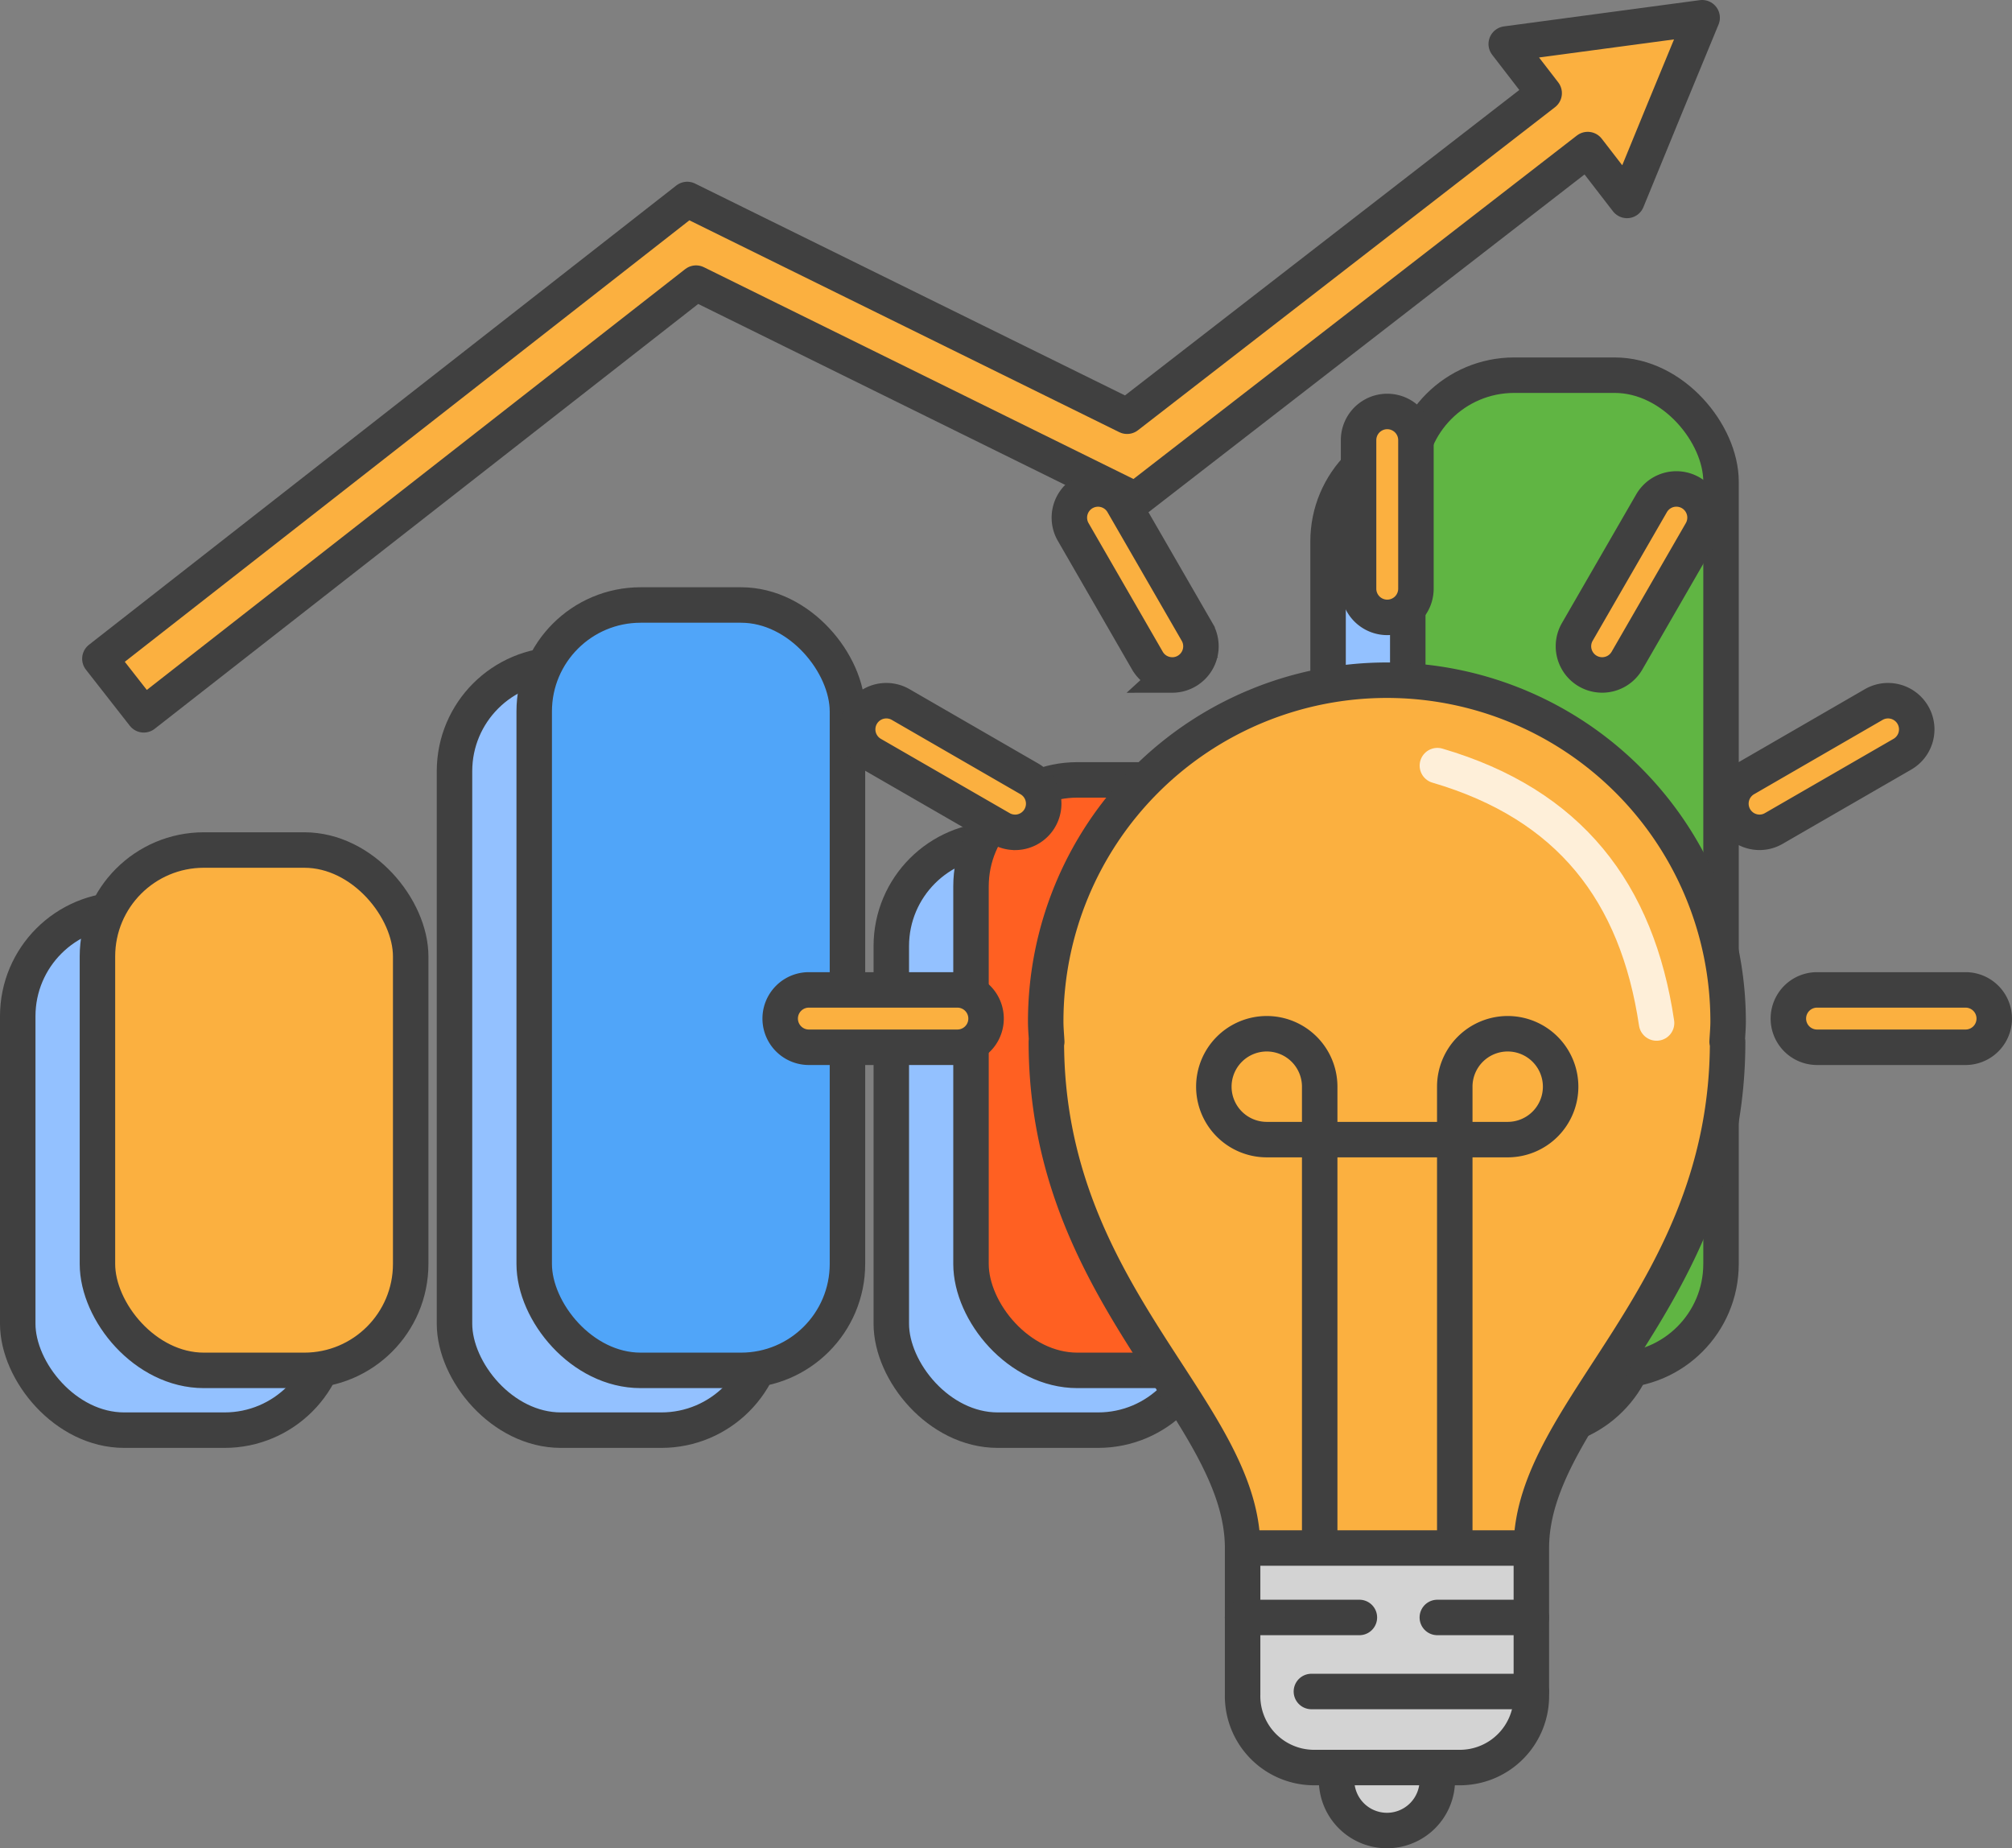 <svg xmlns="http://www.w3.org/2000/svg" width="56.721" height="52.099" viewBox="0 0 56.721 52.099">
  <rect x="0" y="0" width="56.721" height="52.099" fill="#808080" stroke="none"/>
  <g id="New_All_Time_Tracking_Icon" data-name="New All Time Tracking Icon" transform="translate(-816.989 -1974.357)">
    <g id="Graph" transform="translate(817.489 1974.857)">
      <path id="Path_5707" data-name="Path 5707" d="M6.832,70.169H3.5A2.748,2.748,0,0,1,.75,67.42V58.249A2.748,2.748,0,0,1,3.5,55.5H6.832a2.748,2.748,0,0,1,2.748,2.748V67.42a2.748,2.748,0,0,1-2.748,2.748" transform="translate(-0.75 -30.355)" fill="#93c1ff"/>
      <rect id="Rectangle_3319" data-name="Rectangle 3319" width="8.831" height="14.668" rx="3" transform="translate(0 25.146)" fill="none" stroke="#404040" stroke-width="1"/>
      <path id="Path_5708" data-name="Path 5708" d="M33.642,62.037H30.308a2.748,2.748,0,0,1-2.748-2.748V43.21a2.748,2.748,0,0,1,2.748-2.748h3.334a2.748,2.748,0,0,1,2.748,2.748V59.289a2.748,2.748,0,0,1-2.748,2.748" transform="translate(-15.247 -22.223)" fill="#93c1ff"/>
      <rect id="Rectangle_3320" data-name="Rectangle 3320" width="8.831" height="21.575" rx="3" transform="translate(12.313 18.239)" fill="none" stroke="#404040" stroke-width="1"/>
      <path id="Path_5709" data-name="Path 5709" d="M60.452,67.84H57.118a2.748,2.748,0,0,1-2.748-2.748V53.943a2.748,2.748,0,0,1,2.748-2.748h3.334A2.748,2.748,0,0,1,63.2,53.943V65.092a2.748,2.748,0,0,1-2.748,2.748" transform="translate(-29.743 -28.026)" fill="#93c1ff"/>
      <rect id="Rectangle_3321" data-name="Rectangle 3321" width="8.831" height="16.645" rx="3" transform="translate(24.627 23.169)" fill="none" stroke="#404040" stroke-width="1"/>
      <path id="Path_5710" data-name="Path 5710" d="M87.262,54.411H83.928a2.748,2.748,0,0,1-2.748-2.748V29.106a2.748,2.748,0,0,1,2.748-2.748h3.334a2.748,2.748,0,0,1,2.748,2.748V51.662a2.748,2.748,0,0,1-2.748,2.748" transform="translate(-44.24 -14.597)" fill="#93c1ff"/>
      <rect id="Rectangle_3322" data-name="Rectangle 3322" width="8.831" height="28.053" rx="3" transform="translate(36.94 11.761)" fill="none" stroke="#404040" stroke-width="1"/>
      <path id="Path_5711" data-name="Path 5711" d="M11.725,66.5H8.391a2.748,2.748,0,0,1-2.748-2.748V54.581a2.748,2.748,0,0,1,2.748-2.748h3.334a2.748,2.748,0,0,1,2.748,2.748v9.171A2.748,2.748,0,0,1,11.725,66.5" transform="translate(-3.396 -28.371)" fill="#fbb040"/>
      <rect id="Rectangle_3323" data-name="Rectangle 3323" width="8.831" height="14.668" rx="3" transform="translate(2.247 23.461)" fill="none" stroke="#404040" stroke-width="1"/>
      <path id="Path_5712" data-name="Path 5712" d="M38.535,58.369H35.2a2.748,2.748,0,0,1-2.748-2.748V39.542A2.748,2.748,0,0,1,35.2,36.794h3.334a2.748,2.748,0,0,1,2.748,2.748V55.621a2.748,2.748,0,0,1-2.748,2.748" transform="translate(-17.892 -20.24)" fill="#50a5f9"/>
      <rect id="Rectangle_3324" data-name="Rectangle 3324" width="8.831" height="21.575" rx="3" transform="translate(14.56 16.554)" fill="none" stroke="#404040" stroke-linejoin="round" stroke-width="1"/>
      <path id="Path_5713" data-name="Path 5713" d="M65.344,64.172H62.01a2.748,2.748,0,0,1-2.748-2.748V50.275a2.748,2.748,0,0,1,2.748-2.748h3.334a2.748,2.748,0,0,1,2.748,2.748V61.424a2.748,2.748,0,0,1-2.748,2.748" transform="translate(-32.388 -26.043)" fill="#ff6022"/>
      <rect id="Rectangle_3325" data-name="Rectangle 3325" width="8.831" height="16.645" rx="3" transform="translate(26.874 21.484)" fill="none" stroke="#404040" stroke-linejoin="round" stroke-width="1"/>
      <path id="Path_5714" data-name="Path 5714" d="M92.154,50.743H88.82a2.748,2.748,0,0,1-2.748-2.748V25.438A2.748,2.748,0,0,1,88.82,22.69h3.334A2.748,2.748,0,0,1,94.9,25.438V47.994a2.748,2.748,0,0,1-2.748,2.748" transform="translate(-46.885 -12.613)" fill="#60b543"/>
      <rect id="Rectangle_3326" data-name="Rectangle 3326" width="8.831" height="28.053" rx="3" transform="translate(39.187 10.076)" fill="none" stroke="#404040" stroke-linejoin="round" stroke-width="1"/>
      <path id="Path_5715" data-name="Path 5715" d="M48.2,1.12l-2.76.37,1.044,1.354.025.032L34.751,11.983l-12.4-6.11L5.793,18.819,7.03,20.4,22.6,8.231l12.39,6.108L47.737,4.466l.062.08L48.844,5.9,49.9,3.325,50.963.75Z" transform="translate(-3.477 -0.75)" fill="#fbb040"/>
      <path id="Path_5716" data-name="Path 5716" d="M48.2,1.12l-2.76.37,1.044,1.354.025.032L34.751,11.983l-12.4-6.11L5.793,18.819,7.03,20.4,22.6,8.231l12.39,6.108L47.737,4.466l.062.08L48.844,5.9,49.9,3.325,50.963.75Z" transform="translate(-3.477 -0.75)" fill="none" stroke="#404040" stroke-linejoin="round" stroke-width="1"/>
    </g>
    <g id="Light_Bulb" data-name="Light Bulb" transform="translate(838.58 1985.552)">
      <path id="Path_5717" data-name="Path 5717" d="M31.27,72.175h0a1.42,1.42,0,0,1-1.42-1.42v-.421a1.42,1.42,0,1,1,2.84,0v.421a1.42,1.42,0,0,1-1.42,1.42" transform="translate(-13.761 -31.77)" fill="#d3d3d3"/>
      <path id="Path_5718" data-name="Path 5718" d="M31.27,72.175h0a1.42,1.42,0,0,1-1.42-1.42v-.421a1.42,1.42,0,1,1,2.84,0v.421A1.42,1.42,0,0,1,31.27,72.175Z" transform="translate(-13.761 -31.77)" fill="none" stroke="#404040" stroke-width="1"/>
      <path id="Path_5719" data-name="Path 5719" d="M33.892,24.422a9.619,9.619,0,1,0-19.238,0c0,.193.018.382.029.572h-.011c0,7.136,5.533,10.39,5.533,14.273h8.139c0-3.883,5.533-7.137,5.533-14.273h-.014c.011-.19.029-.379.029-.572" transform="translate(-6.756 -6.824)" fill="#fbb040"/>
      <path id="Path_5720" data-name="Path 5720" d="M24.8,64.308a2.017,2.017,0,0,0,1.959,2.07h4.222a2.016,2.016,0,0,0,1.958-2.07V60.192H24.8Z" transform="translate(-11.435 -27.75)" fill="#d3d3d3"/>
      <path id="Path_5721" data-name="Path 5721" d="M33.874,24.422a9.619,9.619,0,1,0-19.238,0c0,.193.018.382.029.572h-.011c0,7.136,5.533,10.39,5.533,14.273v4.116a2.017,2.017,0,0,0,1.959,2.07h4.222a2.017,2.017,0,0,0,1.959-2.07V39.267c0-3.883,5.533-7.137,5.533-14.273h-.014C33.856,24.8,33.874,24.615,33.874,24.422Z" transform="translate(-6.747 -6.824)" fill="none" stroke="#404040" stroke-linejoin="round" stroke-width="1"/>
      <line id="Line_967" data-name="Line 967" x2="8.139" transform="translate(13.439 32.442)" fill="#50a5f9"/>
      <line id="Line_968" data-name="Line 968" x2="8.139" transform="translate(13.439 32.442)" fill="none" stroke="#404040" stroke-linejoin="round" stroke-width="1"/>
      <line id="Line_969" data-name="Line 969" x2="3.293" transform="translate(13.439 34.399)" fill="#50a5f9"/>
      <line id="Line_970" data-name="Line 970" x2="3.293" transform="translate(13.439 34.399)" fill="none" stroke="#404040" stroke-linecap="round" stroke-linejoin="round" stroke-width="1"/>
      <line id="Line_971" data-name="Line 971" x2="6.199" transform="translate(15.379 36.486)" fill="#50a5f9"/>
      <line id="Line_972" data-name="Line 972" x2="6.199" transform="translate(15.379 36.486)" fill="none" stroke="#404040" stroke-linecap="round" stroke-linejoin="round" stroke-width="1"/>
      <line id="Line_973" data-name="Line 973" x2="2.649" transform="translate(18.929 34.399)" fill="#50a5f9"/>
      <line id="Line_974" data-name="Line 974" x2="2.649" transform="translate(18.929 34.399)" fill="none" stroke="#404040" stroke-linecap="round" stroke-linejoin="round" stroke-width="1"/>
      <path id="Path_5722" data-name="Path 5722" d="M30.223,47.792V34.787a1.492,1.492,0,1,1,1.492,1.492H24.923a1.492,1.492,0,1,1,1.492-1.492V47.792" transform="translate(-10.802 -15.35)" fill="none" stroke="#404040" stroke-linejoin="round" stroke-width="1"/>
      <path id="Path_5723" data-name="Path 5723" d="M41.3,26.527c-.549-3.685-2.448-6.161-6.179-7.255" transform="translate(-16.19 -8.885)" fill="none" stroke="#fff" stroke-linecap="round" stroke-linejoin="round" stroke-width="1" opacity="0.8"/>
      <path id="Path_5724" data-name="Path 5724" d="M58.477,32.617H54.29a.808.808,0,1,1,0-1.617h4.187a.808.808,0,0,1,0,1.617" transform="translate(-24.656 -14.291)" fill="#fbb040"/>
      <path id="Path_5725" data-name="Path 5725" d="M58.477,32.617H54.29a.808.808,0,1,1,0-1.617h4.187a.808.808,0,0,1,0,1.617Z" transform="translate(-24.656 -14.291)" fill="none" stroke="#404040" stroke-width="1"/>
      <path id="Path_5726" data-name="Path 5726" d="M5.745,32.617H1.558a.808.808,0,1,1,0-1.617H5.745a.808.808,0,1,1,0,1.617" transform="translate(-0.346 -14.291)" fill="#fbb040"/>
      <path id="Path_5727" data-name="Path 5727" d="M5.745,32.617H1.558a.808.808,0,1,1,0-1.617H5.745a.808.808,0,1,1,0,1.617Z" transform="translate(-0.346 -14.291)" fill="none" stroke="#404040" stroke-width="1"/>
      <path id="Path_5728" data-name="Path 5728" d="M31.808,6.554A.808.808,0,0,1,31,5.745V1.558a.808.808,0,1,1,1.617,0V5.745a.808.808,0,0,1-.808.808" transform="translate(-14.291 -0.346)" fill="#fbb040"/>
      <path id="Path_5729" data-name="Path 5729" d="M31.808,6.554A.808.808,0,0,1,31,5.745V1.558a.808.808,0,1,1,1.617,0V5.745A.808.808,0,0,1,31.808,6.554Z" transform="translate(-14.291 -0.346)" fill="none" stroke="#404040" stroke-width="1"/>
      <path id="Path_5730" data-name="Path 5730" d="M51.28,19.585a.808.808,0,0,1-.4-1.509L54.5,15.983a.808.808,0,1,1,.808,1.4l-3.625,2.093a.8.8,0,0,1-.4.109" transform="translate(-23.268 -7.318)" fill="#fbb040"/>
      <path id="Path_5731" data-name="Path 5731" d="M51.28,19.585a.808.808,0,0,1-.4-1.509L54.5,15.983a.808.808,0,1,1,.808,1.4l-3.625,2.093A.8.8,0,0,1,51.28,19.585Z" transform="translate(-23.268 -7.318)" fill="none" stroke="#404040" stroke-width="1"/>
      <path id="Path_5732" data-name="Path 5732" d="M43.049,10.045a.809.809,0,0,1-.7-1.213l2.093-3.626a.808.808,0,1,1,1.4.808L43.75,9.641a.808.808,0,0,1-.7.4" transform="translate(-19.474 -2.214)" fill="#fbb040"/>
      <path id="Path_5733" data-name="Path 5733" d="M43.049,10.045a.809.809,0,0,1-.7-1.213l2.093-3.626a.808.808,0,1,1,1.4.808L43.75,9.641A.808.808,0,0,1,43.049,10.045Z" transform="translate(-19.474 -2.214)" fill="none" stroke="#404040" stroke-width="1"/>
      <path id="Path_5734" data-name="Path 5734" d="M9.235,19.585a.8.8,0,0,1-.4-.109L5.206,17.383a.808.808,0,0,1,.808-1.4L9.64,18.077a.808.808,0,0,1-.4,1.509" transform="translate(-2.214 -7.318)" fill="#fbb040"/>
      <path id="Path_5735" data-name="Path 5735" d="M9.235,19.585a.8.8,0,0,1-.4-.109L5.206,17.383a.808.808,0,0,1,.808-1.4L9.64,18.077a.808.808,0,0,1-.4,1.509Z" transform="translate(-2.214 -7.318)" fill="none" stroke="#404040" stroke-width="1"/>
      <path id="Path_5736" data-name="Path 5736" d="M18.777,10.045a.808.808,0,0,1-.7-.4L15.983,6.015a.808.808,0,1,1,1.4-.808l2.093,3.626a.809.809,0,0,1-.7,1.213" transform="translate(-7.319 -2.214)" fill="#fbb040"/>
      <path id="Path_5737" data-name="Path 5737" d="M18.777,10.045a.808.808,0,0,1-.7-.4L15.983,6.015a.808.808,0,1,1,1.4-.808l2.093,3.626a.809.809,0,0,1-.7,1.213Z" transform="translate(-7.319 -2.214)" fill="none" stroke="#404040" stroke-width="1"/>
      <rect id="Rectangle_3328" data-name="Rectangle 3328" width="35.034" height="40.809" fill="none"/>
    </g>
  </g>
</svg>
